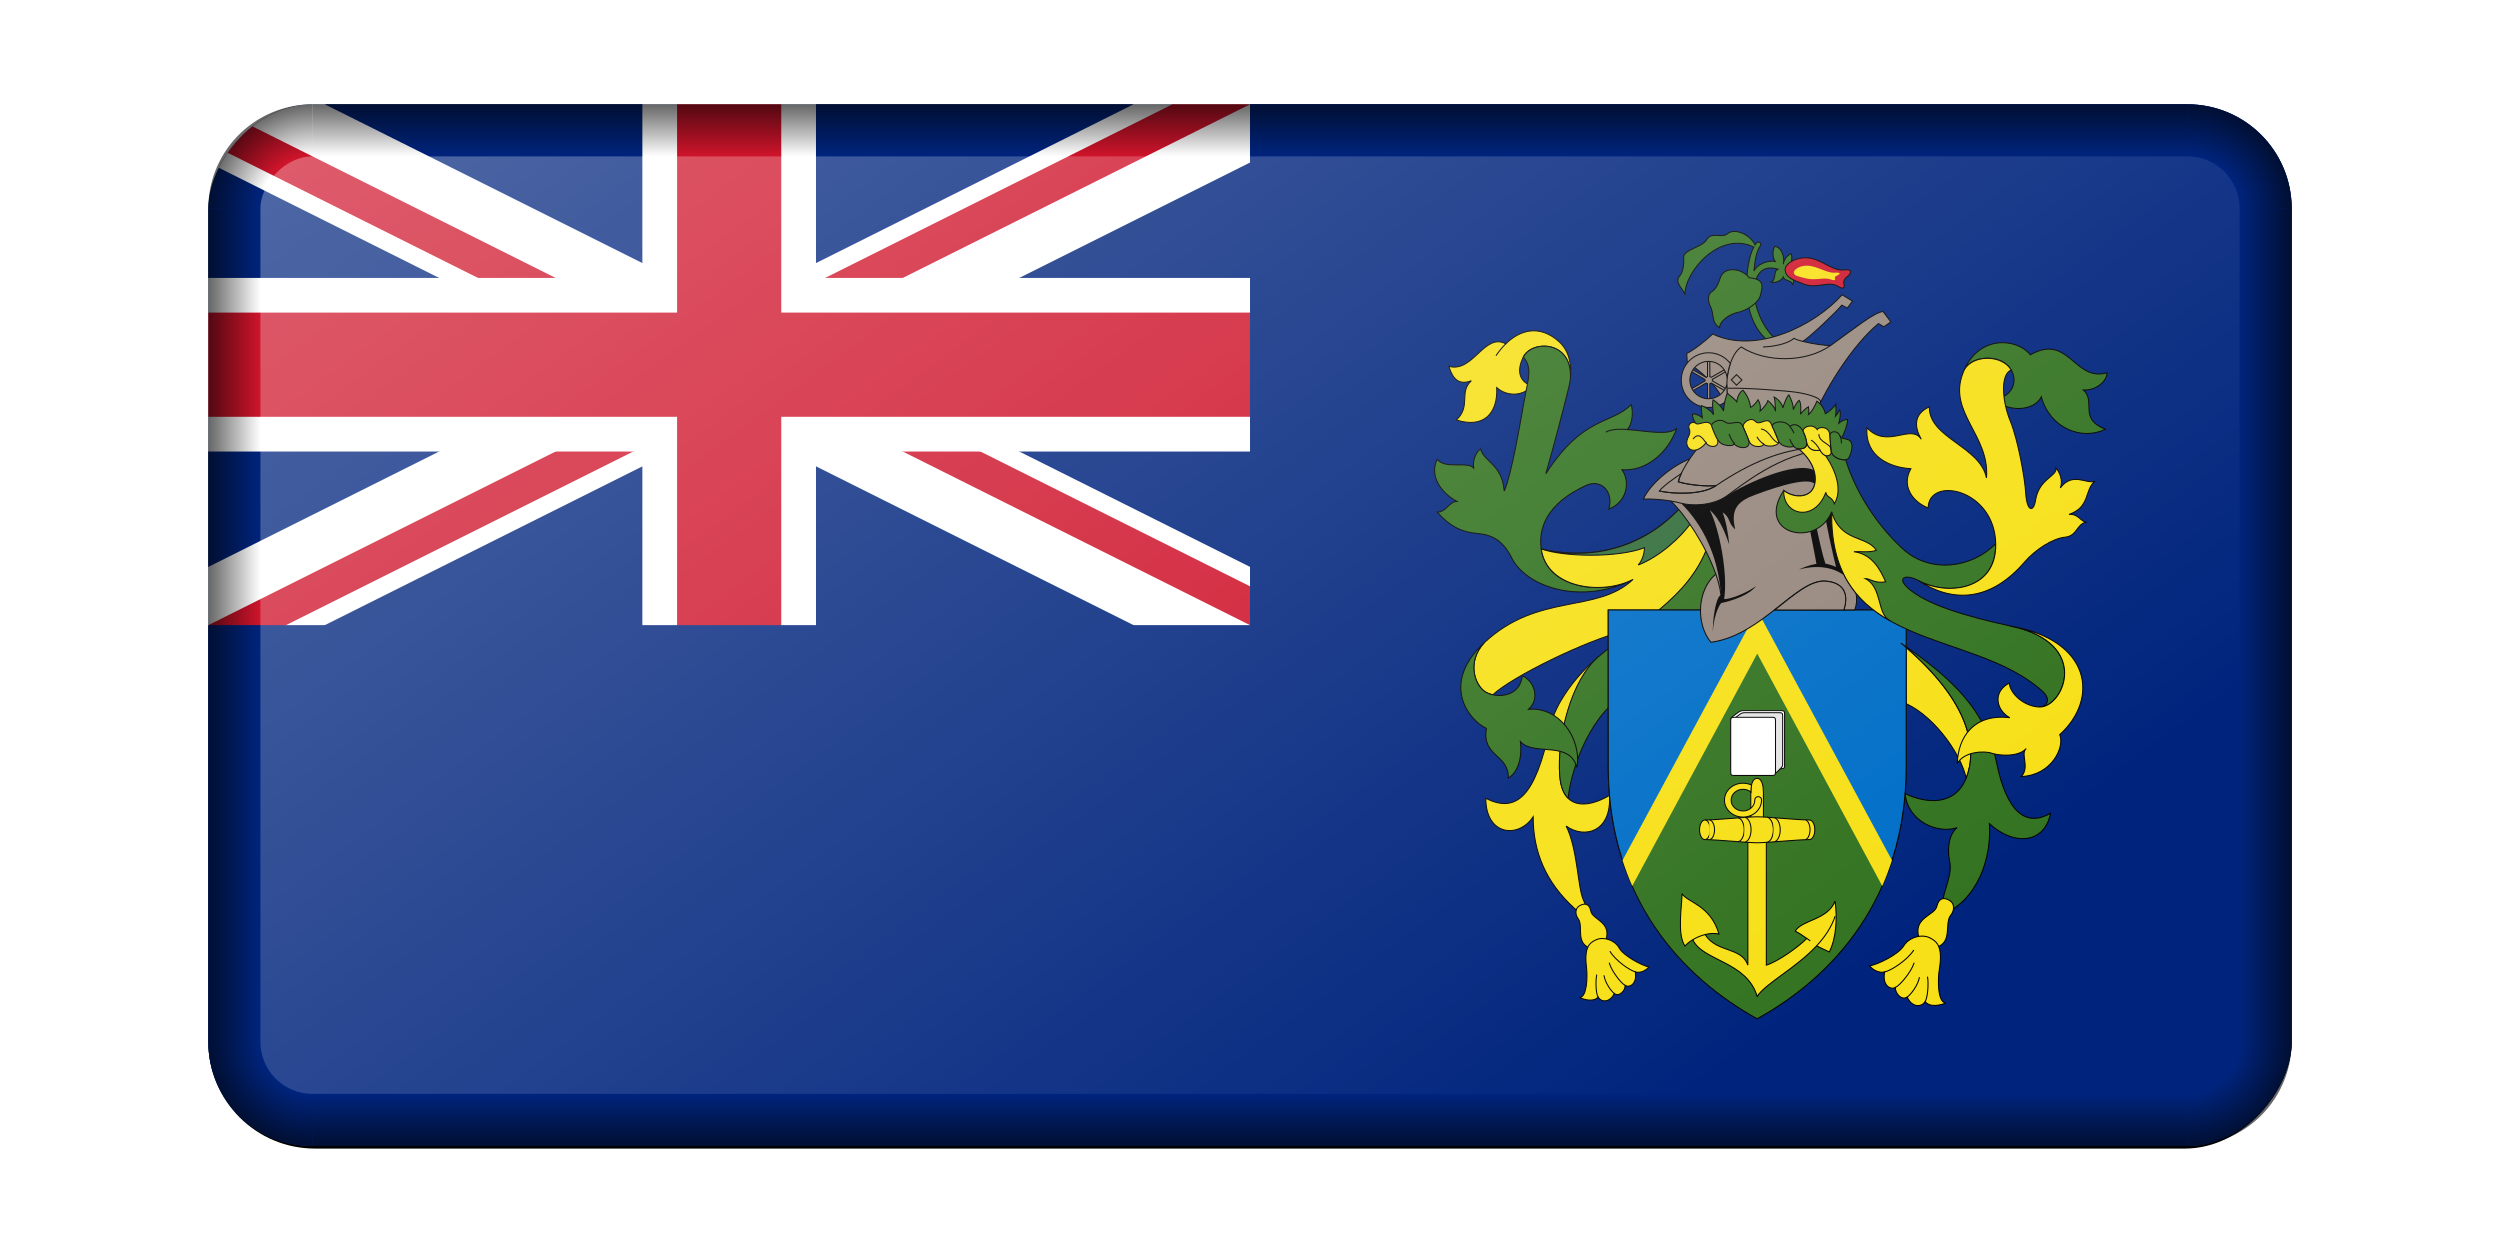 <?xml version="1.0" encoding="UTF-8"?>
<svg version="1.1" viewBox="0 0 960 481.15" xmlns="http://www.w3.org/2000/svg" xmlns:xlink="http://www.w3.org/1999/xlink">
<defs>
<linearGradient id="a">
<stop stop-opacity="0" offset="0"/>
<stop offset="1"/>
</linearGradient>
<linearGradient id="b">
<stop stop-opacity="0" offset="0"/>
<stop stop-opacity="0" offset=".5"/>
<stop offset="1"/>
</linearGradient>
<radialGradient id="f" cx="1070" cy="700" r="40" gradientTransform="matrix(-1 0 0 1 -170 -99.999)" gradientUnits="userSpaceOnUse" xlink:href="#b"/>
<linearGradient id="k" x1="780" x2="800" y1="373.33" y2="373.33" gradientTransform="translate(-2e3)" gradientUnits="userSpaceOnUse" xlink:href="#a"/>
<linearGradient id="j" x1="410" x2="410" y1="620" y2="640" gradientTransform="translate(-2e3)" gradientUnits="userSpaceOnUse" xlink:href="#a"/>
<radialGradient id="e" cx="1070" cy="700" r="40" gradientTransform="translate(-3030 -99.999)" gradientUnits="userSpaceOnUse" xlink:href="#b"/>
<linearGradient id="i" x1="780" x2="800" y1="373.33" y2="373.33" gradientTransform="translate(1200)" gradientUnits="userSpaceOnUse" xlink:href="#a"/>
<linearGradient id="h" x1="410" x2="410" y1="620" y2="640" gradientTransform="translate(-2e3 -880)" gradientUnits="userSpaceOnUse" xlink:href="#a"/>
<radialGradient id="d" cx="1070" cy="700" r="40" gradientTransform="matrix(-1 0 0 -1 -170 980)" gradientUnits="userSpaceOnUse" xlink:href="#b"/>
<radialGradient id="c" cx="1070" cy="700" r="40" gradientTransform="matrix(1 0 0 -1 -3030 980)" gradientUnits="userSpaceOnUse" xlink:href="#b"/>
<linearGradient id="g" x1="2050" x2="2560" y1="-120" y2="-630" gradientTransform="matrix(1 0 0 .735 -4e3 -164.49)" gradientUnits="userSpaceOnUse">
<stop stop-color="#fff" offset="0"/>
<stop stop-color="#fff" stop-opacity="0" offset="1"/>
</linearGradient>
<filter id="l" color-interpolation-filters="sRGB">
<feGaussianBlur result="blur" stdDeviation="2 2"/>
</filter>
<clipPath id="m">
<path d="m0 0v75h350v75h-50zm300 0h-150v200h-150v-50z"/>
</clipPath>
<clipPath id="n">
<rect transform="scale(1,-1)" x="-8.176e-10" y="-15" width="30" height="15" ry="1.5" fill="#d70000"/>
</clipPath>
</defs>
<g transform="translate(80 -41.096)">
<rect transform="matrix(1 0 0 -1 1e3 2)" x="-1e3" y="-480.15" width="800" height="400.96" ry="40.955" filter="url(#l)"/>
<g transform="matrix(26.667 0 0 26.667 2.1803e-8 81.146)" clip-path="url(#n)">
<rect width="30" height="15" fill="#00247d"/>
<g transform="scale(.05)">
<path d="m0 0 300 150m0-150-300 150" stroke="#fff" stroke-width="30"/>
<path d="m0 0 300 150m0-150-300 150" clip-path="url(#m)" stroke="#cf142b" stroke-width="20"/>
<path d="m150 0v200m-150-125h350" stroke="#fff" stroke-width="50"/>
<path d="m150 0v200m-150-125h350" stroke="#cf142b" stroke-width="30"/>
<path d="m300 0v150h-300v150h600v-300z" fill="#00247d"/>
</g>
<g fill="#f7e017" stroke="#000" stroke-width=".015">
<path d="m20.018 7.954c-0.32 0.271-0.625 0.667-0.7 1.025-0.211 1.007-0.491 1.231-0.923 1.015 0 0.541 0.474 0.582 0.682 0.266 0 0.507 0.184 0.947 0.599 1.322 0.175 0.158 0.208 0.05 0.125-0.125s-0.083-0.74-0.249-1.064c0.266 0.191 0.657 0.083 0.624-0.441-0.341 0.2-0.68 0.192-0.715-0.283-0.043-0.557 0.174-1.366 0.557-1.715z"/>
<path d="m19.613 3.949c0.023-0.2-0.02-0.405-0.166-0.534-0.282-0.248-0.558-0.166-0.764 0.034-0.308-0.166-0.471 0.423-0.82 0.324 0.058 0.191 0.15 0.274 0.324 0.208-0.183 0.166 0 0.366-0.216 0.565 0.391 0.125 0.599-0.091 0.582-0.466 0.15 0.133 0.382 0.125 0.507-0.025-0.208-0.067-0.209-0.247-0.125-0.416 0.125-0.249 0.711-0.239 0.678 0.31z"/>
<path d="m20.515 6.842c-0.441 0.233-1.247 0.133-1.322-0.441s0.482-0.832 0.632-0.906c0.233-0.117 0.416 0.091 0.341 0.333 0.258-0.091 0.316-0.391 0.191-0.565 0.341 0.025 0.657-0.233 0.79-0.599-0.12 0.114-0.446 0.037-0.714 0.02 0.083-0.091 0.082-0.269 0.057-0.361-0.282 0.29-0.69 0.157-1.23 0.997 0.083-0.291 0.241-0.873 0.333-1.256 9e-3 -0.038 0.016-0.076 0.021-0.115 0.032-0.549-0.553-0.559-0.678-0.309 0.137 0.154 0.065 0.334 0.016 0.607-0.058 0.324-0.183 1.073-0.291 1.322-0.033-0.391-0.291-0.416-0.341-0.607-0.075 0.05-0.116 0.183-0.1 0.274-0.092-0.1-0.408 0.025-0.524-0.125-0.125 0.249 0.075 0.499 0.283 0.607-0.121 8e-3 -0.15 0.154-0.283 0.154 0.179 0.208 0.362 0.291 0.574 0.308s0.37 0.096 0.499 0.353c0.208 0.417 1 0.687 1.746 0.309z" fill="#337321"/>
<path d="m21.613 6.334c-0.249 0.69-0.931 1.181-1.239 1.256-0.524 0.127-1.592 0.646-1.878 0.913-0.045-0.01-0.087-0.026-0.118-0.048-0.141-0.1-0.258-0.424-8e-3 -0.699 0.782-0.732 1.622-0.416 2.146-0.915-0.441 0.233-1.247 0.133-1.322-0.441 0.474 0.125 1.331 0.133 2.012-0.599 0.091 0.101 0.357 0.417 0.407 0.533z"/>
<path d="m20.018 7.954c-0.395 0.335-0.6 1.158-0.558 1.715 0.012 0.155 0.055 0.26 0.121 0.324 0.029-0.316 0.249-1.133 0.81-1.497 0.474-0.308 1.214-0.998 1.489-1.788-0.05-0.141-0.133-0.241-0.291-0.341-0.273 0.746-1.002 1.104-1.571 1.587z" fill="#337321"/>
<path d="m21.359 6.014c-0.141 0.212-0.462 0.503-0.769 0.62 0.066-0.075 0.087-0.17 0.091-0.249-0.391 0.15-1.173 0.133-1.489 0.017 0.474 0.125 1.331 0.133 2.012-0.599 0.068 0.074 0.126 0.14 0.155 0.211z" fill="#316d3a"/>
<path d="m18.37 7.756c-0.636 0.595-0.216 1.114 0.033 1.231-0.066 0.416 0.324 0.366 0.316 0.715 0.158-0.091 0.2-0.333 0.175-0.524 0.2 0.216 0.707-0.025 0.815 0.374 0.067-0.441-0.274-0.881-0.698-0.84 0.175-0.158 0.075-0.416-0.091-0.482-0.033 0.324-0.399 0.324-0.541 0.225-0.142-0.1-0.259-0.424-9e-3 -0.699z" fill="#337321"/>
<path d="m19.746 11.54c-0.069 0.04-0.064 0.129-0.021 0.187 0.087 0.116-0.062 0.38 0.22 0.437 0.083 0.017 0.147-0.034 0.179-0.129 0.087-0.262-0.191-0.291-0.216-0.416s-0.104-0.112-0.162-0.079z"/>
<path d="m19.983 12.031c-0.093 0.043-0.175 0.104-0.137 0.403 0.015 0.124 8e-3 0.424-0.1 0.428 0.066 0.033 0.208 0.069 0.266-8e-3 0.056 0.094 0.183 0.067 0.233-0.05 0.066 0.054 0.158-0.037 0.158-0.116 0.058 0.037 0.175-0.017 0.145-0.195 0.071 0.025 0.162-0.025 0.195-0.071-0.104-0.021-0.366-0.162-0.428-0.274-0.062-0.113-0.224-0.167-0.332-0.117z"/>
<g fill="none">
<path d="m18.542 3.62c0.042-0.062 0.089-0.12 0.141-0.171"/>
<path d="m20.124 4.721c0.073-0.042 0.185-0.047 0.309-0.039"/>
<path d="m20.012 12.854c-0.029-0.042-0.04-0.216-0.019-0.322"/>
<path d="m20.245 12.804c-0.046-0.035-0.133-0.156-0.148-0.262"/>
<path d="m20.403 12.688c-0.058-0.027-0.2-0.21-0.231-0.328"/>
<path d="m20.548 12.492c-0.069-0.015-0.279-0.152-0.366-0.297"/>
</g>
<path d="m24.382 7.765c1.023 0.857 1.089 1.538 0.931 1.938-0.083-0.374-0.507-0.956-0.948-1.106l0.017-0.832z"/>
<path d="m22.553 7.282h1.896v2.245c0 1.913-1.064 3.044-2.146 3.642-1.081-0.599-2.146-1.73-2.146-3.642v-2.245h1.331c2e-3 0.116 0.013 0.291 0.15 0.466 0.314-0.031 0.669-0.266 0.915-0.466z" fill="#337321"/>
<path d="m24.449 7.282v2.245c0 0.577-0.097 1.084-0.262 1.525l-1.883-3.455-1.883 3.455c-0.165-0.442-0.262-0.948-0.262-1.525v-2.245h4.29z" fill="#006ec7"/>
<path d="m24.244 10.887c-0.033 0.102-0.094 0.267-0.14 0.369l-1.8-3.346-1.8 3.346c-0.047-0.102-0.107-0.267-0.14-0.369l1.941-3.598 1.939 3.598z" stroke="none"/>
<path d="m23.159 12.118c0.05 0.025 0.142 0.071 0.183 0.088 0.1-0.2 0.116-0.482 0.083-0.732-0.108 0.275-0.474 0.266-0.574 0.432 0.061 0.031 0.118 0.071 0.167 0.106-0.125 0.125-0.417 0.334-0.583 0.384v-1.784c0-0.125-0.042-0.229-0.042-0.333v-0.369c0-0.083-0.017-0.204-0.091-0.204-0.075 0-0.091 0.121-0.091 0.204v0.369c0 0.104-0.042 0.225-0.042 0.333v1.784c-0.091-0.266-0.45-0.175-0.616-0.441 0.065-0.016 0.134-0.021 0.2-8e-3 -0.125-0.424-0.466-0.457-0.532-0.582 0 0.175-0.075 0.582 0.042 0.757 0.026-0.031 0.065-0.064 0.113-0.092 0.141 0.308 0.777 0.309 0.927 0.816 0.12-0.187 0.553-0.403 0.856-0.728z"/>
<path d="m22.303 10.634c0.141 0 0.59-0.046 0.753-0.046 0.042 0 0.077-0.063 0.077-0.141s-0.034-0.141-0.077-0.141c-0.162 0-0.611-0.046-0.753-0.046-0.141 0-0.59 0.046-0.753 0.046-0.042 0-0.077 0.063-0.077 0.141s0.034 0.141 0.077 0.141c0.163 0 0.612 0.046 0.753 0.046z"/>
<path d="m22.212 9.903c-0.03-0.024-0.069-0.039-0.113-0.039-0.094 0-0.171 0.07-0.171 0.156s0.076 0.156 0.171 0.156c0.094 0 0.17-0.07 0.17-0.156 0-0.067 0.097-0.067 0.097 0 0 0.135-0.12 0.244-0.267 0.244-0.148 0-0.267-0.109-0.267-0.244s0.12-0.244 0.267-0.244c0.044 0 0.086 0.01 0.123 0.027-3e-3 0.022-0.01 0.064-0.01 0.1z"/>
<path d="m21.551 10.588c0.042 0 0.076-0.063 0.076-0.141s-0.034-0.141-0.076-0.141"/>
<path d="m21.613 10.588c0.042 0 0.076-0.063 0.076-0.141s-0.034-0.141-0.076-0.141"/>
<path d="m22.024 10.617c0.051 0 0.092-0.076 0.092-0.17s-0.041-0.17-0.092-0.17"/>
<path d="m22.119 10.624c0.053 0 0.096-0.08 0.096-0.178s-0.043-0.178-0.096-0.178"/>
<path d="m22.439 10.626c0.054 0 0.097-0.081 0.097-0.18s-0.044-0.18-0.097-0.18"/>
<path d="m22.539 10.621c0.053 0 0.096-0.078 0.096-0.174s-0.043-0.174-0.096-0.174"/>
<path d="m22.986 10.59c0.043 0 0.078-0.064 0.078-0.144s-0.035-0.144-0.078-0.144"/>
<path d="m21.376 12.03c0.051-0.031 0.113-0.059 0.178-0.074"/>
<path d="m23.068 12.047c-0.015-0.011-0.032-0.022-0.049-0.035"/>
<path d="m23.159 12.118c0.116-0.125 0.213-0.266 0.267-0.428"/>
<path d="m21.922 8.87c0-0.041 0.033-0.058 0.072-0.087 0.047-0.035 0.066-0.052 0.108-0.052h0.546c0.04 0 0.05 0.01 0.05 0.048v0.741c0 0.037-9e-3 0.048-0.05 0.048h-0.726v-0.706" fill="#fff"/>
<path d="m22.513 9.633c0.072 0 0.059-2e-3 0.109-0.052 0.053-0.052 0.048-0.048 0.048-0.096v-0.679c0-0.035-9e-3 -0.045-0.046-0.045h-0.505c-0.04 0-0.057 0.016-0.1 0.049-0.036 0.027-0.066 0.044-0.066 0.082v0.741h0.56z" fill="#e5e5e5"/>
<path d="m22.567 9.617c0 0.037-9e-3 0.048-0.05 0.048h-0.546c-0.041 0-0.049-0.01-0.049-0.048v-0.742c0-0.037 9e-3 -0.048 0.049-0.048h0.546c0.041 0 0.05 0.01 0.05 0.048v0.742z" fill="#fff"/>
<path d="m23.625 6.847c0.106 0.119 0.141 0.278 0.083 0.434h-0.158c0.066-0.2 0.025-0.39-0.258-0.415-0.423-0.037-0.915 0.782-1.655 0.881-0.216-0.258-0.205-0.749 0.07-0.982-0.142-0.409-0.441-0.859-0.649-1.053-0.136-0.022-0.293-0.033-0.394-0.027 0.108-0.233 0.416-0.478 0.666-0.578 0.04-0.059 0.084-0.116 0.124-0.167 0.025-0.32 1.547-0.17 1.871 0.029 1e-3 0.359 0.142 1.554 0.3 1.878z" fill="#96877d"/>
<g fill="#000" stroke="none">
<path d="m21.781 7.066c-0.036-0.554-0.26-1.011-0.575-1.322 0.15 0.042 0.457 0.042 0.665-0.108 0.274-0.183 0.99-0.503 1.252-0.366 0.021 0.046 0.033 0.15 0.017 0.216-0.062-0.166-0.753 0.091-0.948 0.17-0.187 0.087-0.27 0.204-0.204 0.466-0.108-0.091-0.071-0.179-0.183-0.245 0.045 0.108 0.082 0.303 0.095 0.461-0.042-0.112-0.116-0.353-0.279-0.495 0.141 0.274 0.264 0.933 0.206 1.283 0.112 0 0.36-0.11 0.459-0.189-0.087 0.125-0.339 0.212-0.501 0.245-0.073 0.087-0.123 0.312-0.119 0.437-0.011-0.154 0.037-0.529 0.115-0.553z"/>
<path d="m23.625 6.847c-0.138-0.153-0.395-0.236-0.723-0.147 0.05-0.025 0.158-0.067 0.254-0.083-0.012-0.087-0.091-0.462-0.104-0.553l0.092-0.037c0.046 0.225 0.104 0.482 0.141 0.586 0.029 8e-3 0.096 0.021 0.154 0.05-0.025-0.087-0.166-0.715-0.162-0.782l0.125-0.067c0.049 0.341 0.128 0.836 0.223 1.033z"/>
</g>
<path d="m23.551 7.282c0.066-0.2 0.025-0.39-0.258-0.415-0.219-0.019-0.457 0.194-0.738 0.415h0.996z" fill="#96877d"/>
<path d="m21.713 5.49c-0.125 0.017-0.403-8e-3 -0.545-0.054 8e-3 -0.038 0.023-0.076 0.041-0.118-0.087 0.058-0.253 0.172-0.316 0.251 0.2 0.042 0.612 0.063 0.82-0.079z" fill="#96877d"/>
<path d="m21.708 6.766c0.046 0.133 0.076 0.261 0.08 0.375" fill="none"/>
<path d="m21.331 5.108c-0.075 0.11-0.141 0.228-0.163 0.328 0.141 0.046 0.42 0.071 0.545 0.054" fill="none"/>
<path d="m21.059 5.713c0.054 9e-3 0.104 0.019 0.147 0.031 0.15 0.042 0.457 0.042 0.665-0.108s0.773-0.615 1.414-0.665" fill="none"/>
<path d="m20.894 5.569c0.2 0.042 0.612 0.062 0.819-0.079 0.482-0.328 0.948-0.52 1.414-0.545" fill="none"/>
<path d="m24.382 7.765c0.698 0.482 1.214 0.948 1.364 1.696s0.433 0.948 0.782 0.748c-0.083 0.432-0.516 0.482-0.881 0.15 0.033 0.499-0.166 1.098-0.682 1.314-0.033-0.299 0.165-0.536 0.108-0.782-0.025-0.108-0.033-0.358 0.108-0.474-0.274 0.091-0.707-0.083-0.748-0.491 0.316 0.15 0.723 0.175 0.881-0.225 0.157-0.398 0.091-1.08-0.932-1.936z" fill="#337321"/>
<path d="m25.264 3.873c0.216-0.565 0.782-0.507 0.973-0.266 0.557-0.316 0.632 0.399 1.106 0.258-8e-3 0.133-0.166 0.258-0.341 0.249 0.183 0.166-0.075 0.416 0.316 0.565-0.333 0.166-0.798-8e-3 -0.923-0.466-0.108 0.216-0.499 0.216-0.657 0.042 0.341-0.091 0.316-0.407 0.125-0.532-0.193-0.126-0.533-0.075-0.599 0.15z" fill="#337321"/>
<path d="m23.577 5.118c0.155 0.5 0.476 0.966 0.822 1.283 0.399 0.366 1.002 0.274 1.339-0.075 8e-3 0.696-0.713 0.75-1.114 0.532-0.177-0.096-0.32-0.046-0.15 0.108 0.258 0.233 0.822 0.406 1.488 0.549 1.164 0.249 0.749 1.173 0.408 1.164 0.098-2e-3 0.178-0.104 0.037-0.231-1.01-0.909-3.064-0.551-3.031-2.58-0.216 0.532-1.106 0.324-0.69-0.308 0.133 0.108 0.366 0.116 0.433-0.05 0.052-0.129 0.018-0.354-0.215-0.548 0.038-3e-3 0.121 0 0.112-0.096 0.01 0.056 0.061 0.139 0.192 0.111 0.037 0.059 0.077 0.098 0.13 0.077 0.01-4e-3 0.042-0.02 0.029-0.079 0.01 0.112 0.141 0.151 0.21 0.143z" fill="#337321"/>
<path d="m24.623 6.858c0.482 0.316 1.028 0.316 1.53-0.266 0.158-0.183 0.407-0.341 0.582-0.358s0.166-0.183 0.299-0.216c-0.083-0.025-0.116-0.125-0.241-0.112 0.312-0.108 0.22-0.358 0.374-0.478-0.125 0.046-0.32-0.141-0.499 0.096 0.046-0.108-0.017-0.237-0.062-0.287 0.017 0.125-0.245 0.15-0.295 0.466-0.028 0.177-0.125 0.166-0.141-0.108-0.012-0.201-0.108-0.757-0.224-1.039-0.116-0.283-0.143-0.671 0.015-0.729-0.024-0.04-0.057-0.076-0.098-0.102-0.193-0.126-0.532-0.075-0.599 0.15-0.216 0.565 0.391 0.89 0.341 1.505-0.091-0.457-0.832-0.574-0.823-1.023-0.241 0.108-0.208 0.308-0.116 0.466-0.15-0.233-0.491 0.15-0.782-0.166-0.033 0.416 0.333 0.574 0.632 0.59-0.15 0.266 0.05 0.491 0.249 0.565 8e-3 -0.466 0.963-0.275 0.973 0.524 8e-3 0.68-0.724 0.738-1.115 0.522z"/>
<path d="m25.962 7.515c1.164 0.249 0.749 1.173 0.408 1.164-0.217-5e-3 -0.424-0.187-0.437-0.345-0.249 0.133-0.183 0.395 8e-3 0.499-0.524-0.062-0.744 0.283-0.757 0.661 0.096-0.175 0.387-0.187 0.495-0.15s0.387 0.058 0.499-0.067c-0.092 0.079 0.058 0.262-0.071 0.403 0.437-0.017 0.628-0.424 0.553-0.603 0.566-0.514 0.458-1.354-0.698-1.562z"/>
<path d="m25.076 11.466c0.076 0.047 0.066 0.147 0.015 0.21-0.103 0.126 0.052 0.427-0.265 0.478-0.094 0.015-0.163-0.045-0.194-0.152-0.086-0.296 0.226-0.316 0.259-0.455 0.034-0.138 0.121-0.121 0.185-0.081z"/>
<path d="m24.79 12.003c0.102 0.052 0.19 0.124 0.136 0.456-0.023 0.138-0.028 0.473 0.093 0.482-0.076 0.034-0.235 0.067-0.297-0.021-0.067 0.102-0.207 0.066-0.258-0.066-0.077 0.057-0.175-0.049-0.171-0.137-0.067 0.039-0.194-0.026-0.154-0.224-0.08 0.025-0.18-0.035-0.215-0.087 0.117-0.019 0.415-0.165 0.49-0.288 0.074-0.122 0.257-0.175 0.376-0.115z"/>
<path d="m24.721 12.921c0.034-0.045 0.054-0.24 0.035-0.359" fill="none"/>
<path d="m24.464 12.855c0.053-0.037 0.155-0.168 0.176-0.286" fill="none"/>
<path d="m24.292 12.718c0.066-0.028 0.232-0.226 0.272-0.357" fill="none"/>
<path d="m24.138 12.494c0.077-0.013 0.318-0.157 0.421-0.316" fill="none"/>
<path d="m23.376 5.869c-0.014 0.852 0.34 1.284 0.831 1.564-0.182-0.109-0.103-0.483-0.349-0.604 0.058-4e-3 0.15 0.079 0.295 0.046-0.071-0.158-0.187-0.399-0.457-0.432 0.071-8e-3 0.225 0.017 0.324-0.021-0.141-0.217-0.515-0.113-0.644-0.553z"/>
<path d="m23.288 5.058c-0.03-0.01-0.055-0.04-0.08-0.079-0.131 0.028-0.182-0.055-0.192-0.111 8e-3 0.096-0.074 0.092-0.113 0.095 0.234 0.194 0.268 0.419 0.216 0.548-0.067 0.166-0.299 0.158-0.433 0.05-0.017 0.353 0.441 0.47 0.607 0.025 0 0.075 0.096 0.067 0.121 0.166 0.118-0.191 0.028-0.466-0.126-0.694z"/>
<path d="m22.557 3.37c-0.208-0.191-0.304-0.511-0.295-0.694 8e-3 -0.183 0.083-0.383 0.349-0.299-0.083 0-0.025 0.166-0.112 0.183 0.071 0.025 0.166-0.033 0.179-0.071 0.017 0.058 0.125 0.042 0.133 0.108 0.042-0.033-4e-3 -0.195-0.066-0.229 0.046-0.025 0.071-0.154 0.05-0.216-0.042 8e-3 -0.104 0.067-0.116 0.15 0.021-0.067-4e-3 -0.233-0.121-0.258-0.033 0.046-0.042 0.158 4e-3 0.22-0.108-0.025-0.266 0.046-0.304 0.137 8e-3 -0.11 0.024-0.267 0.092-0.366 0.023-0.033-0.033-0.091-0.077-0.012-0.081-0.158-0.297-0.241-0.393-0.162s-0.224-0.037-0.303 0.087c-0.079 0.125-0.347 0.138-0.333 0.27 8e-3 0.079-0.011 0.201-0.05 0.245-0.096 0.108 0.046 0.187 0.071 0.283-0.017-0.316 0.486-0.931 0.99-0.69-0.046 0.079-0.086 0.237-0.1 0.428-0.021 0.283 0.021 0.682 0.295 0.915l0.107-0.029z" fill="#337321"/>
<path d="m22.706 2.38c-3e-3 -0.075 0.127-0.172 0.301-0.17 0.21 2e-3 0.372 0.193 0.54 0.175 0.168-0.019 0.085 0.075 0.05 0.1s-0.056 0.062-0.044 0.108-9e-3 0.076-0.077 0.033c-0.15-0.094-0.299 0.037-0.497-0.035-0.169-0.064-0.268-0.099-0.273-0.211z" fill="#cf142b"/>
<path d="m21.85 4.343c-0.083-0.262-0.399-0.549-0.553-0.615l-8e-3 -0.141c0.083-0.033 0.283-0.191 0.374-0.279 0.624 0.299 1.472-0.125 1.863-0.565l0.15 0.091-0.075 0.1-0.079-0.042c-0.096 0.116-0.453 0.452-0.561 0.523 0.145 0.037 0.344 0.062 0.399 0.059 0.349-0.25 0.623-0.474 0.756-0.491l0.112 0.15-0.1 0.071-0.079-0.046c-0.374 0.308-0.798 0.981-0.965 1.43-0.232-0.05-1.064-0.017-1.234-0.245z" fill="#96877d"/>
<path d="m22.961 3.415c-0.054-0.014-0.1-0.029-0.129-0.045-0.067 0.062-0.233 0.116-0.445 0.125" fill="none"/>
<path d="m21.883 4.251c-0.056-0.31 0.033-0.653 0.191-0.757 0.345 0.229 0.936 0.229 1.285-0.021" fill="none"/>
<path d="m21.883 4.089c0.266-8e-3 0.844 0.037 0.985 0.058s0.378 0.079 0.345 0.15" fill="none"/>
<path d="m22.006 4.045 0.077-0.076-0.077-0.076-0.076 0.075 0.076 0.077z" fill="none"/>
<path d="m22.187 2.497c-0.096-0.133-0.359-0.175-0.416 4e-3 -0.025 0.079-0.062 0.162-0.125 0.2-0.062 0.037-0.048 0.151-0.021 0.2 0.066 0.121 8e-3 0.237 0.137 0.316 0-0.096 0.141-0.195 0.262-0.22s0.303-0.133 0.328-0.254c0.026-0.122 0.068-0.222-0.165-0.246z" fill="#337321"/>
<path d="m21.588 3.694h0.033l1e-3 0.227c7e-3 2e-3 0.014 6e-3 0.02 0.01l0.196-0.113 0.017 0.029-0.197 0.114c1e-3 7e-3 2e-3 0.015 1e-3 0.022l0.196 0.113-0.017 0.029-0.198-0.112c-5e-3 5e-3 -0.012 0.01-0.019 0.012v0.226h-0.033v-0.227c-7e-3 -2e-3 -0.014-6e-3 -0.02-0.01l-0.196 0.113-0.017-0.029 0.197-0.114c-1e-3 -7e-3 -2e-3 -0.015-1e-3 -0.022l-0.196-0.113 0.017-0.029 0.197 0.113c5e-3 -5e-3 0.012-0.01 0.019-0.012v-0.227z" fill="#96877d"/>
<path d="m21.884 4.25c-0.071 0.072-0.17 0.116-0.28 0.116-0.218 0-0.394-0.176-0.394-0.394s0.176-0.394 0.394-0.394c0.128 0 0.241 0.061 0.313 0.155-0.02 0.05-0.044 0.161-0.046 0.211-0.014-0.136-0.128-0.242-0.268-0.242-0.149 0-0.269 0.121-0.269 0.269 0 0.149 0.121 0.269 0.269 0.269 0.124 0 0.232-0.087 0.263-0.202 1e-3 0.052 3e-3 0.171 0.018 0.212z" fill="#96877d"/>
<path d="m21.438 4.625c-0.025-0.029-0.071-0.108-0.066-0.166 0.037-4e-3 0.108 0.021 0.141 0.054-4e-3 -0.042-0.021-0.133-0.012-0.175 0.046 0.017 0.141 0.071 0.175 0.133-8e-3 -0.042-0.025-0.15-8e-3 -0.216 0.05 0.029 0.133 0.108 0.15 0.162 4e-3 -0.083 0.033-0.22 0.058-0.254 0.037 0.037 0.096 0.071 0.133 0.121 8e-3 -0.067 0.042-0.146 0.091-0.166 0.037 0.042 0.096 0.137 0.108 0.245 0.037-0.012 0.087-0.075 0.108-0.108 0.021 0.033 0.042 0.091 0.029 0.162 0.046-0.042 0.1-0.1 0.112-0.15 0.033 0.025 0.096 0.087 0.112 0.154-8e-3 -0.054-4e-3 -0.15-0.021-0.204 0.062 0.033 0.112 0.091 0.125 0.154 0.017-0.058 0.054-0.162 0.087-0.187 0.033 0.067 0.067 0.146 0.062 0.212 0.021-0.042 0.054-0.116 0.087-0.133 0.029 0.046 0.025 0.146 0.017 0.2 0.029-0.042 0.083-0.091 0.116-0.108 4e-3 0.025 8e-3 0.075 0 0.112 0.037-0.021 0.1-0.133 0.121-0.191 0.058 0.029 0.116 0.129 0.121 0.179 0.042-0.017 0.125-0.091 0.15-0.133 0 0.029 0.013 0.108-4e-3 0.17 0.025-0.025 0.05-0.075 0.062-0.096 0.017 0.042 4e-3 0.141-0.013 0.195 0.037-0.033 0.092-0.054 0.125-0.054 4e-3 0.071-0.046 0.195-0.092 0.287-0.398-0.111-1.234-0.153-2.074-0.199z" fill="#337321"/>
<path d="m22.83 2.423c-2e-3 -0.031 0.066-0.1 0.189-0.099 0.147 1e-3 0.283 0.109 0.4 0.101 0.118-8e-3 0.06 0.031 0.035 0.041s-0.039 0.026-0.031 0.044c9e-3 0.019-6e-3 0.031-0.054 0.014-0.105-0.038-0.21 0.015-0.348-0.014-0.119-0.027-0.188-0.041-0.191-0.087z" stroke="none"/>
<path d="m21.567 4.875c-0.125 0.15-0.249 0.125-0.274 0.029s0.067-0.141 0.033-0.225c-0.033-0.083 0.054-0.121 0.096-0.083 0.042 0.037 0.175-0.083 0.233 0.042s0.104 0.212 0.071 0.262c-0.034 0.05-0.134 0.025-0.159-0.025z"/>
<path d="m22.103 4.65c-0.023-0.055 0.106-0.16 0.173-0.085s0.171-0.081 0.229 0.037c0.058 0.119 0.077 0.181 0.106 0.247 0.029 0.067-0.158 0.102-0.216 0.044 8e-3 0.039-0.162 0.07-0.208-0.042-0.025-0.059-0.052-0.128-0.084-0.201z"/>
<path d="m22.968 4.719c-0.031-0.058 0.121-0.141 0.2-0.035 0.021-0.044 0.171-0.052 0.181 0.075s0.015 0.202 0.019 0.252-0.091 0.096-0.16-0.031c-0.123 0.025-0.179-0.044-0.193-0.116-0.015-0.074-0.03-0.11-0.047-0.145z"/>
<path d="m21.648 4.636c-0.019-0.042 0.106-0.125 0.191-0.062 0.085 0.062 0.203-0.054 0.254 0.058 0.102 0.227 0.108 0.243 0.077 0.287s-0.164 0.027-0.198-0.033c-6e-3 0.042-0.121 0.035-0.181 2e-3 -0.068-0.038-0.116-0.177-0.143-0.252z" fill="#337321"/>
<path d="m22.523 4.646c-0.029-0.064 0.166-0.121 0.252-8e-3 0.044-0.04 0.139-0.042 0.193 0.081s0.062 0.191 0.023 0.222c-0.028 0.022-0.129 0.039-0.162-0.017-0.046 0.029-0.187 4e-3 -0.218-0.075-0.031-0.078-0.058-0.147-0.088-0.203z" fill="#337321"/>
<path d="m23.351 4.769c-4e-3 -0.058 0.102-0.085 0.141 0 0.04 0.085 0.166 8e-3 0.177 0.15 2e-3 0.027-0.015 0.131-0.054 0.181s-0.233 0-0.245-0.106c-0.013-0.107-0.017-0.167-0.019-0.225z" fill="#337321"/>
<g fill="none">
<path d="m21.567 4.875c-0.046-0.062-0.108-0.162-0.187-0.054"/>
<path d="m21.973 4.885c-0.027-0.035-0.062-0.094-0.075-0.139"/>
<path d="m22.395 4.894c-0.029-0.021-0.073-0.062-0.096-0.106"/>
<path d="m22.357 4.675c0.073 8e-3 0.123 0.077 0.145 0.108 0.023 0.031 0.071 0.087 0.108 0.094"/>
<path d="m22.829 4.925c-0.025-0.04-0.05-0.075-0.056-0.104"/>
<path d="m22.775 4.638c0.025 0.035 0.044 0.064 0.058 0.098"/>
<path d="m23.207 4.979c-0.033-0.062-0.085-0.123-0.129-0.143"/>
<path d="m23.191 4.75c4e-3 0.123 0.168 0.131 0.175 0.218"/>
<path d="m23.492 4.769c0.017 0.031 0.023 0.062 0.025 0.114"/>
</g>
</g>
</g>
<g transform="translate(2e3 -158.85)">
<path d="m-1200 600a40 40 0 0 1-40 40v-20a20 20 0 0 0 20-20h20z" fill="url(#f)" opacity=".603"/>
<rect x="-1220" y="280" width="20.001" height="320" ry="0" fill="url(#k)" opacity=".603"/>
<rect x="-1960" y="620" width="720" height="20" fill="url(#j)" opacity=".603"/>
<path d="m-2e3 600a40 40 0 0 0 40 40v-20a20 20 0 0 1-20-20h-20z" fill="url(#e)" opacity=".603"/>
<rect transform="scale(-1,1)" x="1980" y="280" width="19.999" height="320" ry="0" fill="url(#i)" opacity=".603"/>
<rect transform="scale(1,-1)" x="-1960" y="-260" width="720" height="20" fill="url(#h)" opacity=".603"/>
<path d="m-1200 280a40 40 0 0 0-40-40v20a20 20 0 0 1 20 20h20z" fill="url(#d)" opacity=".603"/>
<path d="m-2e3 280a40 40 0 0 1 40-40v20a20 20 0 0 0-20 20h-20z" fill="url(#c)" opacity=".603"/>
<rect transform="scale(1,-1)" x="-1980" y="-620" width="760" height="360" ry="20" fill="url(#g)" opacity=".3"/>
</g>
</g>
</svg>
